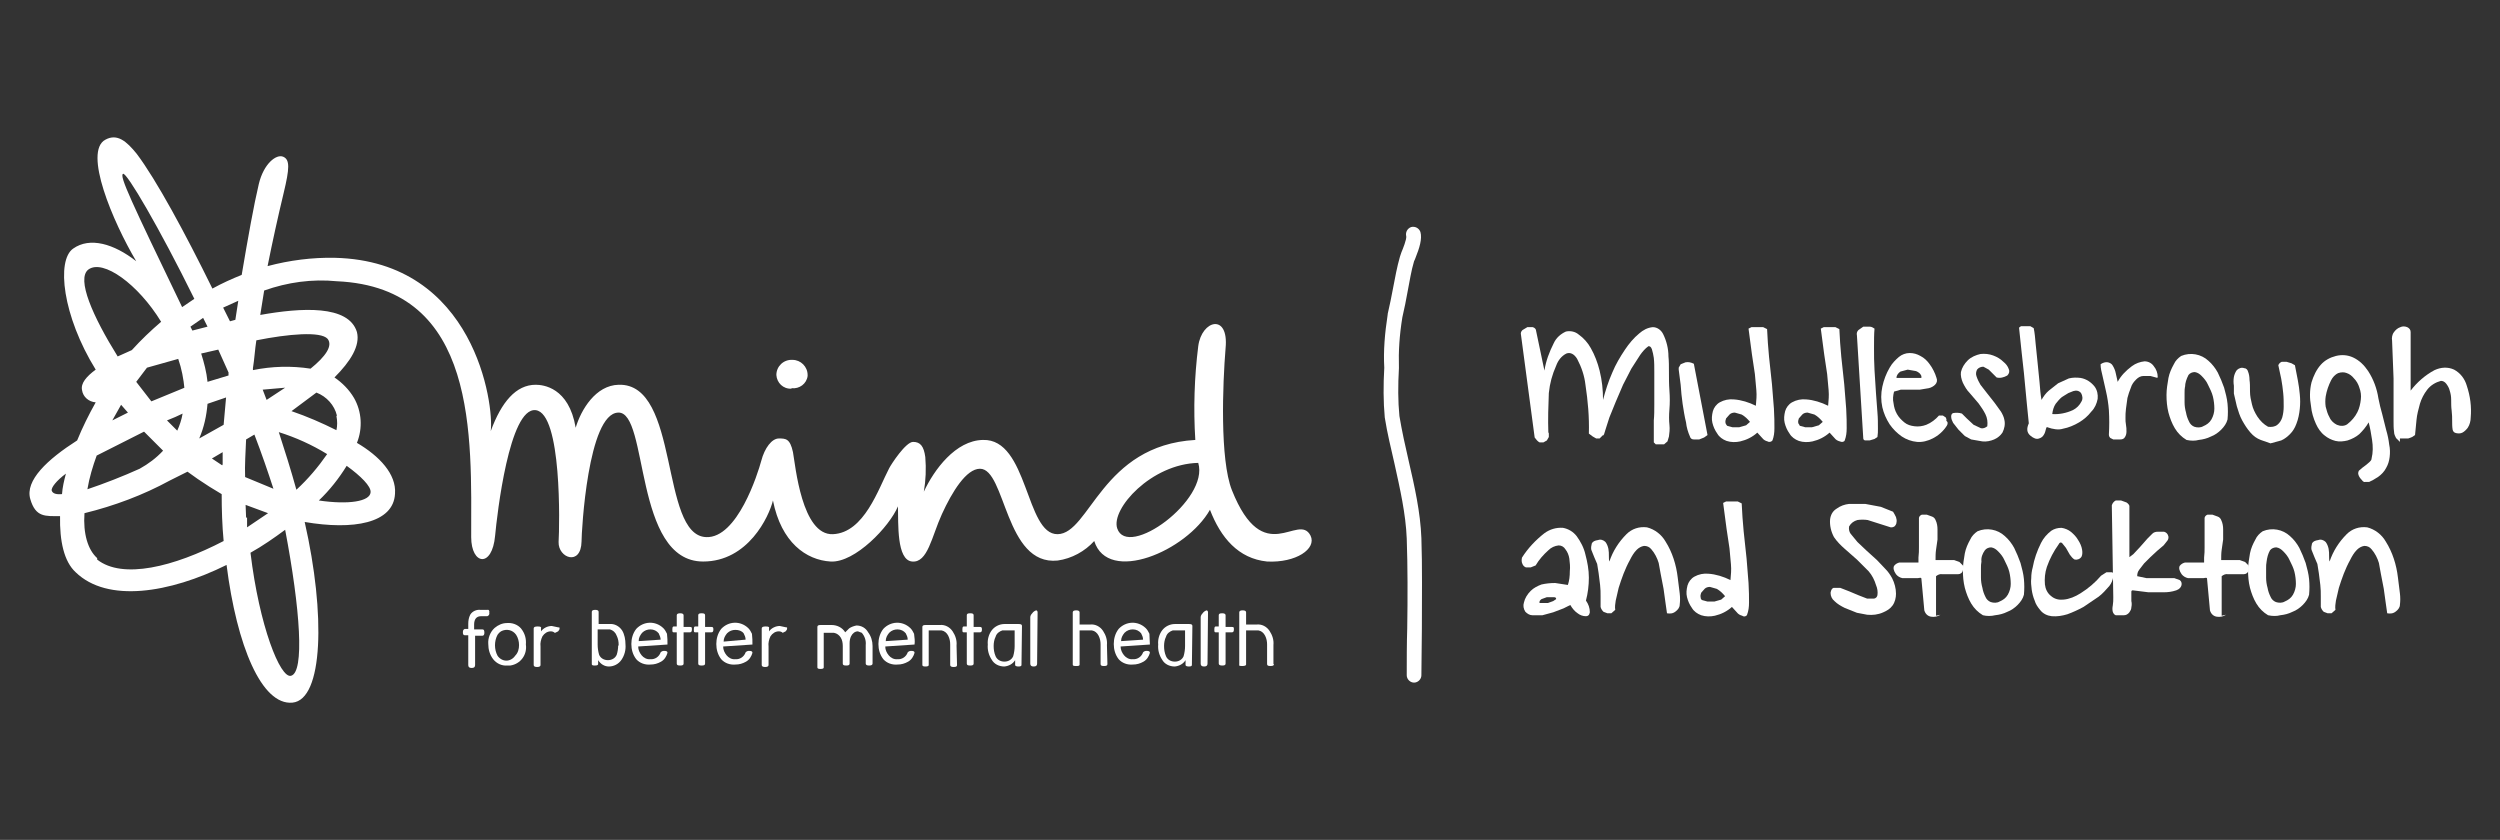 <?xml version="1.0" encoding="utf-8"?>
<!-- Generator: Adobe Illustrator 25.0.1, SVG Export Plug-In . SVG Version: 6.00 Build 0)  -->
<svg version="1.1" id="Layer_1" xmlns="http://www.w3.org/2000/svg" xmlns:xlink="http://www.w3.org/1999/xlink" x="0px" y="0px"
	 viewBox="0 0 512 172" style="enable-background:new 0 0 512 172;" xml:space="preserve">
<rect x="0" y="0" width="512" height="172" fill="#333333" stroke="none"/>
<style type="text/css">
	.st0{fill:#FFFFFF;}
</style>
<g>
	<path class="st0" d="M317.1,88.6c0.1,0,0.1,0.1,0.1,0.3v0.6l-0.4,0.7l-0.7,0.4h-0.8c-0.4-0.2-0.7-0.6-1-1l-2.8-21
		c-0.1-0.4,0-0.7,0.3-1l1-0.6h1.1c0.4,0.1,0.7,0.4,0.7,0.8l1.7,8.1c0.3-2,1-3.8,1.9-5.6c0.5-1.1,1.4-1.9,2.5-2.4
		c0.9-0.2,1.9,0,2.6,0.6c1,0.7,1.9,1.7,2.5,2.8c0.8,1.4,1.4,3,1.8,4.6c0.5,2,0.7,4,0.7,6c0.5-1.9,1.1-3.8,1.9-5.6
		c0.7-1.7,1.6-3.2,2.6-4.7c0.8-1.2,1.8-2.4,2.9-3.3c0.8-0.7,1.7-1.2,2.8-1.3c0.9,0,1.7,0.6,2.1,1.4c0.7,1.4,1.1,3,1.1,4.6
		c0.1,0.9,0.1,2,0.1,3.2s0,2.5,0.1,3.8s0.1,2.6,0,3.8c-0.1,1.2-0.1,2.3,0,3.2s0,1.7-0.1,2.4c-0.2,0.6-0.3,1-0.3,1l-0.7,0.6h-1.7
		l-0.4-0.4v-4.5c0.1-1,0.1-2.1,0.1-3.2s0-2.3,0-3.5s0-2.3,0-3.3s0-1.9-0.1-2.8c-0.1-0.6-0.2-1.2-0.4-1.8c-0.2-0.5-0.4-0.6-0.7-0.6
		c-0.7,0.5-1.2,1.1-1.7,1.8l-1.8,2.8l-1.7,3.3l-1.5,3.5l-1.3,3.2l-0.8,2.5l-0.4,1.3V89l-0.8,0.8h-0.7l-0.7-0.4l-0.8-0.6
		c0.1-3.4-0.2-6.7-0.7-10c-0.2-1.8-0.8-3.6-1.7-5.3c-0.6-1-1.4-1.4-2.2-1.1c-1,0.5-1.7,1.4-2.1,2.5c-0.8,1.8-1.3,3.6-1.5,5.6
		C317.1,83.1,317,85.8,317.1,88.6z"/>
	<path class="st0" d="M349,89.6l-1,0.4h-1.1c-0.4,0-0.7-0.2-0.8-0.6c-0.4-0.9-0.7-1.9-0.8-2.9c-0.3-1.2-0.5-2.5-0.7-3.8
		s-0.3-2.6-0.4-3.9l-0.4-3.1v-0.4l0.4-0.7l1-0.4c0.6-0.1,1.1,0,1.7,0.3l2.8,14.6L349,89.6z"/>
	<path class="st0" d="M362,90.4c-0.4-0.1-0.8-0.3-1.1-0.7l-1-1.1c-1,0.9-2.2,1.5-3.5,1.8c-0.9,0.2-1.9,0.2-2.8-0.1
		c-0.8-0.3-1.5-0.8-1.9-1.5c-0.5-0.7-0.8-1.4-1-2.2c-0.2-0.8-0.1-1.6,0.1-2.4c0.2-0.7,0.7-1.4,1.4-1.8c0.9-0.5,1.9-0.7,2.9-0.6
		c1.5,0.1,3.1,0.6,4.5,1.3c0.1-1.1,0.2-2.1,0.1-3.2c-0.1-1-0.2-2.1-0.3-3.3l-0.6-4l-0.7-5.3l0.6-0.3h2.4l0.8,0.4
		c0.1,1.9,0.2,3.8,0.4,5.7l0.6,5.6l0.4,5c0.1,1.6,0.1,2.9,0.1,4c0,0.9-0.1,1.7-0.4,2.5C362.8,90.5,362.3,90.6,362,90.4z M353.7,87.2
		l1.1,0.3h1.4l1.4-0.4l0.8-0.7c-0.5-0.6-1-1.1-1.7-1.5l-1.4-0.4c-0.4,0-0.8,0.1-1.1,0.4l-0.7,0.8c-0.1,0.3-0.2,0.6-0.1,1
		c0.1,0.2,0.2,0.4,0.4,0.6h-0.1V87.2z"/>
	<path class="st0" d="M376.8,90.4c-0.4-0.1-0.8-0.3-1.1-0.7l-1-1.1c-1,0.9-2.2,1.5-3.5,1.8c-0.9,0.2-1.9,0.2-2.8-0.1
		c-0.8-0.3-1.5-0.8-1.9-1.5c-0.5-0.7-0.8-1.4-1-2.2c-0.2-0.8-0.1-1.6,0.1-2.4c0.2-0.7,0.7-1.4,1.4-1.8c0.9-0.5,1.9-0.7,2.9-0.6
		c1.5,0.1,3.1,0.6,4.5,1.3c0.1-1.1,0.2-2.1,0.1-3.2c-0.1-1-0.2-2.1-0.3-3.3l-0.6-4l-0.7-5.3l0.6-0.3h2.4l0.8,0.4
		c0.1,1.9,0.2,3.8,0.4,5.7l0.6,5.6l0.4,5c0.1,1.6,0.1,2.9,0.1,4c0,0.9-0.1,1.7-0.4,2.5C377.7,90.5,377.2,90.6,376.8,90.4z
		 M368.6,87.2l1.1,0.3h1.4l1.4-0.4l0.8-0.7c-0.5-0.6-1-1.1-1.7-1.5l-1.4-0.4c-0.4,0-0.8,0.1-1.1,0.4l-0.7,0.8
		c-0.1,0.3-0.2,0.6-0.1,1C368.4,86.8,368.5,87,368.6,87.2z"/>
	<path class="st0" d="M380.3,68.7c-0.1-0.4,0-0.8,0.3-1.1l1-0.7h1.3c0.4,0,0.7,0.2,1,0.4c-0.1,1.1-0.1,2.4-0.1,3.9s0,3,0.1,4.6
		s0.2,3.2,0.3,4.7s0.2,2.9,0.3,4c0.1,1.1,0.1,2.2,0.1,3.3c0,0.6,0,1.1-0.1,1.7l-0.6,0.4l-1,0.3H382c-0.2,0-0.4-0.2-0.4-0.4
		L380.3,68.7z"/>
	<path class="st0" d="M398.7,87.2c-0.7,1.1-1.7,2-2.9,2.6c-1,0.5-2.1,0.8-3.2,0.7c-1.1-0.1-2.2-0.5-3.1-1.1c-1-0.7-1.8-1.5-2.5-2.5
		c-0.7-1.1-1.2-2.2-1.5-3.5c-0.3-1.4-0.3-2.8,0-4.2c0.3-1.4,0.8-2.7,1.5-3.9c0.5-0.9,1.2-1.6,1.9-2.2c0.6-0.5,1.4-0.8,2.2-0.8
		c0.8,0,1.5,0.2,2.2,0.6c0.8,0.4,1.4,1,1.9,1.7c0.6,0.8,1.1,1.8,1.4,2.8c0.2,0.5,0.1,1-0.3,1.4c-0.3,0.3-0.8,0.6-1.3,0.7l-1.8,0.3
		h-3.9l-1.4,0.4c-0.2,0.8-0.3,1.6-0.1,2.4c0.1,0.8,0.3,1.5,0.7,2.2c0.4,0.7,0.9,1.2,1.5,1.7s1.3,0.7,2.1,0.8c0.8,0.1,1.6,0,2.4-0.3
		c1-0.4,1.9-1.1,2.6-1.9h0.8l0.6,0.4c0.1,0.2,0.2,0.5,0.1,0.7C399,86.4,398.9,86.9,398.7,87.2z M393.5,77c-0.2-0.5-0.6-0.8-1.1-1
		l-1.7-0.3l-1.5,0.4c-0.4,0.3-0.8,0.7-0.8,1.3h5.1V77z"/>
	<path class="st0" d="M403.7,90l-1.3-0.7l-1.3-1.3l-1.1-1.4c-0.2-0.4-0.4-0.8-0.4-1.3c0-0.3,0.1-0.6,0.4-0.7
		c0.6-0.1,1.2-0.1,1.8,0.1l1,1l1.4,1.3l1.5,0.7c0.5,0.1,0.9-0.1,1.3-0.4c0.1-0.9,0-1.7-0.4-2.5s-0.9-1.5-1.4-2.2l-1.8-2.1
		c-0.6-0.6-1-1.3-1.4-2.1c-0.3-0.7-0.5-1.5-0.4-2.2c0.2-0.9,0.7-1.7,1.4-2.4c0.7-0.7,1.7-1.1,2.6-1.3c0.9-0.1,1.8,0,2.6,0.3
		c0.8,0.3,1.5,0.7,2.1,1.3c0.5,0.4,0.9,0.9,1.1,1.5c0.2,0.4,0.1,0.9-0.3,1.3c-0.7,0.4-1.5,0.6-2.2,0.4l-0.6-0.6l-1-1l-1.1-0.6
		c-0.5,0-1,0.2-1.3,0.6c-0.2,0.4-0.3,0.9-0.1,1.4c0.2,0.6,0.5,1.2,0.8,1.7l1.4,1.8l1.5,1.9l1.3,1.8c0.3,0.5,0.6,1.1,0.7,1.7
		c0.2,0.9,0,1.8-0.4,2.6c-0.4,0.6-1,1.1-1.7,1.4s-1.6,0.5-2.4,0.4L403.7,90z"/>
	<path class="st0" d="M419.3,87.5c-0.1-0.1-0.2,0-0.3,0.4c-0.1,0.4-0.2,0.8-0.4,1.1c-0.2,0.4-0.6,0.7-1,0.8c-0.5,0.2-1.1,0-1.8-0.6
		c-0.7-0.6-0.8-1.4-0.3-2.5l-0.4-4l-0.6-6.3c-0.3-2.5-0.6-5.6-1-9.3l0.4-0.3h1.9l0.7,0.4c0.2,0.9,0.3,2,0.4,3.2l0.4,3.9l0.4,4
		c0.1,1.3,0.2,2.5,0.4,3.6c0.4-0.7,0.9-1.4,1.5-1.9l1.9-1.5l2.2-1c0.8-0.2,1.6-0.2,2.4-0.1c1.2,0.2,2.2,0.9,2.9,1.8
		c0.5,0.7,0.7,1.6,0.6,2.5c-0.2,1-0.6,1.9-1.3,2.6c-0.7,0.9-1.5,1.6-2.5,2.2s-2.2,1.1-3.3,1.3C421.6,88.1,420.4,87.9,419.3,87.5z
		 M424.6,80.1l-1,0.4l-1.3,0.8c-0.5,0.4-0.9,0.9-1.3,1.4c-0.4,0.6-0.6,1.3-0.7,2.1c1.4,0.1,2.9-0.2,4.2-0.8c0.8-0.4,1.4-1,1.8-1.8
		c0.3-0.5,0.2-1.2-0.1-1.7C425.8,80,425.2,79.9,424.6,80.1z"/>
	<path class="st0" d="M434.2,90h-1.4l-0.6-0.3c-0.2-0.2-0.3-0.4-0.3-0.7c0.1-1.7,0.1-3.3,0-5c-0.1-1.3-0.3-2.6-0.6-3.9l-0.7-3.1
		c-0.2-0.8-0.4-1.6-0.4-2.4c0.4-0.3,1-0.5,1.5-0.4c0.4,0.1,0.8,0.3,1,0.7c0.3,0.5,0.5,1,0.6,1.5l0.4,1.8c0.7-1.3,1.7-2.3,2.9-3.2
		c0.8-0.6,1.7-0.9,2.6-1c0.8,0,1.5,0.4,1.9,1c0.5,0.6,0.8,1.4,0.8,2.2c0,0.2-0.1,0.2-0.4,0.1l-1.1-0.3H439c-0.6,0-1.1,0.3-1.5,0.7
		c-0.5,0.5-0.9,1-1.1,1.7c-0.3,0.7-0.5,1.4-0.7,2.1c-0.1,0.7-0.2,1.5-0.3,2.2c-0.1,0.7-0.1,1.4-0.1,1.9s0,0.9,0.1,1.4
		s0.1,0.9,0.1,1.4c0,0.4-0.1,0.8-0.3,1.1C435,89.9,434.6,90,434.2,90z"/>
	<path class="st0" d="M447.8,90.1c-1-0.6-1.8-1.4-2.4-2.4s-1-2.1-1.3-3.2c-0.3-1.2-0.4-2.4-0.4-3.6s0.2-2.3,0.4-3.5
		c0.2-1,0.6-1.9,1.1-2.8c0.3-0.7,0.9-1.3,1.5-1.7c1.9-0.8,4.1-0.4,5.6,1c0.8,0.7,1.4,1.5,1.9,2.4c0.5,1,0.9,2,1.3,3.1
		c0.3,1.1,0.6,2.2,0.7,3.3c0.1,1.1,0.1,2.1,0,3.2c-0.2,0.8-0.7,1.5-1.3,2.1c-0.6,0.6-1.3,1.1-2.1,1.4c-0.8,0.4-1.6,0.6-2.5,0.7
		C449.6,90.3,448.7,90.3,447.8,90.1z M447.5,79.1c-0.1,0.5-0.1,0.9-0.1,1.4c0,0.6,0,1.2,0,1.9c0,0.7,0.1,1.4,0.3,2.1
		c0.1,0.6,0.3,1.2,0.6,1.8c0.2,0.5,0.6,0.9,1.1,1.1c0.6,0.2,1.3,0.2,1.8-0.1c0.7-0.3,1.3-0.7,1.7-1.4c0.4-0.7,0.6-1.5,0.6-2.2
		c0-0.8-0.1-1.7-0.3-2.5c-0.2-0.8-0.6-1.6-1-2.4c-0.3-0.7-0.8-1.3-1.3-1.8c-0.4-0.4-0.8-0.7-1.4-0.8c-0.5,0-1,0.2-1.3,0.6
		c-0.4,0.8-0.7,1.6-0.7,2.5L447.5,79.1L447.5,79.1z"/>
	<path class="st0" d="M463,90.1c-0.8-0.3-1.5-0.8-2.1-1.5c-0.7-0.8-1.2-1.6-1.7-2.5s-0.8-1.9-1.1-2.9c-0.2-0.9-0.4-1.8-0.6-2.6V79
		c-0.1-0.6-0.1-1.2,0-1.8c0.1-0.5,0.3-1,0.6-1.4c0.4-0.4,1-0.6,1.5-0.4c0.4,0,0.7,0.3,0.8,0.7c0.2,0.5,0.3,1.1,0.3,1.7
		c0.1,0.6,0.1,1.4,0.1,2.4c0,0.9,0.2,1.8,0.4,2.6c0.2,0.9,0.6,1.7,1.1,2.5c0.6,0.9,1.3,1.6,2.2,2.1c0.7,0.1,1.4,0,1.9-0.4
		s0.8-0.9,1-1.5c0.2-0.7,0.3-1.5,0.3-2.2c0-0.9,0-1.9-0.1-2.8s-0.2-1.9-0.4-2.9l-0.6-2.8c0.1-0.3,0.4-0.6,0.7-0.7h1l1,0.3l0.7,0.4
		l0.6,3.1c0.2,1,0.3,1.9,0.4,2.9s0.1,1.9,0,2.9s-0.3,2.1-0.7,3.1c-0.3,0.8-0.7,1.5-1.3,2.1c-0.5,0.5-1.1,1-1.8,1.3l-2.2,0.6
		L463,90.1z"/>
	<path class="st0" d="M483.7,98.3c-0.3-0.3-0.6-0.7-0.7-1.1c-0.1-0.3,0-0.6,0.1-0.8l0.7-0.6l0.8-0.6l0.7-0.6
		c0.2-0.2,0.4-0.4,0.4-0.7c0.3-1.2,0.3-2.5,0.1-3.8c-0.2-1.3-0.4-2.5-0.7-3.6c-0.5,0.9-1.2,1.7-1.9,2.4c-0.7,0.6-1.5,1-2.4,1.3
		c-0.8,0.2-1.7,0.3-2.5,0.1c-0.8-0.2-1.6-0.6-2.2-1.1c-0.8-0.6-1.4-1.5-1.8-2.4c-0.5-1.1-0.9-2.4-1-3.6c-0.3-1.6-0.3-3.3,0.1-4.9
		c0.4-1.3,1-2.6,1.9-3.6c0.8-0.9,1.9-1.5,3.1-1.8s2.4-0.2,3.5,0.3c1.3,0.6,2.3,1.6,3.1,2.8c1.1,1.7,1.8,3.6,2.1,5.6
		c0.2,1.1,0.5,2.2,0.8,3.3l0.8,3.2c0.3,1,0.5,2,0.6,2.9c0.2,0.9,0.2,1.8,0.1,2.6c-0.1,0.8-0.3,1.5-0.7,2.2c-0.4,0.8-1,1.4-1.7,1.9
		l-1,0.6l-0.8,0.4h-0.8C484.2,98.8,483.9,98.6,483.7,98.3z M476.3,81.2c-0.1,0.7-0.1,1.4,0,2.1c0.2,0.8,0.4,1.5,0.8,2.2
		c0.3,0.7,0.9,1.2,1.5,1.5c0.7,0.3,1.5,0.3,2.1-0.1c0.9-0.7,1.6-1.5,2.1-2.5c0.4-0.8,0.6-1.7,0.7-2.6c0.1-0.8,0-1.6-0.3-2.4
		c-0.2-0.7-0.6-1.4-1.1-1.9c-0.4-0.5-0.9-0.9-1.5-1.1c-0.5-0.2-1.1-0.2-1.7,0c-0.7,0.3-1.2,0.9-1.5,1.5
		C476.9,78.9,476.5,80,476.3,81.2z"/>
	<path class="st0" d="M491.5,90.5l-0.8-0.8c-0.2-0.4-0.4-0.8-0.4-1.3c-0.1-0.7-0.1-1.4-0.1-2.1c0-0.9,0-2.1,0-3.5s0-3.2,0-5.3
		c-0.1-2.1-0.2-4.7-0.3-7.7c-0.1-0.6,0-1.3,0.4-1.8c0.3-0.4,0.7-0.8,1.3-1c0.4-0.2,0.9-0.2,1.4,0c0.4,0.2,0.7,0.5,0.7,1v12
		c1.3-1.7,3-3.2,4.9-4.2c1.3-0.6,2.7-0.7,4-0.1c1.3,0.7,2.2,1.9,2.6,3.3c0.7,2.1,1,4.3,0.8,6.5c0,0.7-0.2,1.5-0.6,2.1
		c-0.3,0.4-0.7,0.8-1.1,1s-0.8,0.2-1.3,0.1c-0.4-0.1-0.6-0.3-0.7-0.7c-0.1-0.6-0.1-1.2-0.1-1.8c0-0.6,0-1.3-0.1-2.1
		c-0.1-0.7-0.1-1.5-0.1-2.2s-0.1-1.3-0.3-1.9c-0.1-0.5-0.4-1-0.7-1.4c-0.3-0.4-0.7-0.6-1.1-0.6c-1.1,0.3-2.1,0.9-2.8,1.8
		c-0.7,0.9-1.2,1.9-1.5,2.9c-0.3,1.1-0.6,2.2-0.7,3.3c-0.1,1.2-0.2,2.2-0.3,3.1l-0.6,0.4l-0.8,0.3h-1.7L491.5,90.5L491.5,90.5z"/>
	<path class="st0" d="M321.6,123.9l-1.4,0.7l-2.1,0.8l-2.2,0.6h-2.1c-0.5,0-1-0.3-1.4-0.7c-0.4-0.6-0.5-1.3-0.3-1.9
		c0.2-0.9,0.7-1.7,1.4-2.4c0.6-0.6,1.4-1,2.2-1.3c0.9-0.2,1.8-0.3,2.8-0.3l2.6,0.4c0.3-0.9,0.4-1.8,0.4-2.8c0.1-0.9,0-1.8-0.1-2.6
		c-0.1-0.7-0.4-1.4-0.8-1.9c-0.3-0.5-0.8-0.8-1.4-0.8c-0.8,0.1-1.5,0.4-2.1,1c-1,0.9-1.9,1.9-2.6,3.1l-1,0.4h-1
		c-0.3-0.1-0.6-0.4-0.7-0.7c-0.2-0.4-0.2-0.8-0.1-1.3c1.2-1.9,2.8-3.6,4.6-5c1.1-0.8,2.4-1.2,3.8-1.1c1.1,0.2,2.1,0.8,2.8,1.7
		c0.8,1.1,1.5,2.4,1.8,3.8c0.4,1.5,0.7,3.1,0.7,4.7s-0.2,3.2-0.6,4.7c0.5,0.7,0.8,1.5,0.8,2.4c-0.1,0.6-0.4,0.8-0.8,0.8
		c-0.6,0-1.2-0.2-1.7-0.6C322.5,125.2,322,124.6,321.6,123.9z M318.7,122.7c0-0.3-0.1-0.4-0.6-0.4h-1.3l-1.1,0.4
		c-0.3,0.2-0.5,0.5-0.4,0.8h1.7l1.1-0.4L318.7,122.7z"/>
	<path class="st0" d="M341.4,125.6l-0.3-2.1l-0.4-2.9l-0.6-3.1l-0.4-2.2c-0.3-1-0.8-2-1.5-2.8c-0.4-0.5-0.9-0.7-1.5-0.7
		c-0.6,0.1-1.1,0.4-1.5,0.8c-0.6,0.6-1,1.3-1.4,2.1c-0.5,0.9-0.9,1.8-1.3,2.8s-0.7,2-1,2.9c-0.2,0.9-0.4,1.8-0.6,2.6
		c-0.1,0.6-0.2,1.3-0.1,1.9l-0.8,0.7h-0.8l-0.8-0.3c-0.3-0.3-0.5-0.6-0.6-1c0-0.6,0-1.3,0-2.1c0-0.8,0-1.6-0.1-2.4
		c-0.1-0.7-0.2-1.5-0.3-2.4c-0.1-0.7-0.2-1.3-0.3-1.9l-0.6-1.4c-0.2-0.5-0.4-1-0.6-1.5c-0.1-0.4,0-0.9,0.1-1.3
		c0.2-0.4,0.6-0.6,1.3-0.7c0.5-0.2,1.1,0,1.5,0.4c0.3,0.4,0.5,0.9,0.6,1.4s0.1,1,0.1,1.5c0,0.4,0,0.8,0.1,1.1c0.7-2.1,1.9-4,3.5-5.6
		c1.1-1.1,2.6-1.6,4.2-1.4c1.6,0.4,3,1.5,3.8,2.9c1.4,2.2,2.2,4.8,2.5,7.4l0.4,3.2c0.1,0.8,0.1,1.6,0,2.4c0,0.5-0.4,1-0.8,1.3
		C342.6,125.7,342,125.7,341.4,125.6z"/>
	<path class="st0" d="M356.8,126.1c-0.4-0.1-0.8-0.3-1.1-0.7l-1-1.1c-1,0.9-2.2,1.5-3.5,1.8c-0.9,0.2-1.9,0.2-2.8-0.1
		c-0.8-0.3-1.5-0.8-1.9-1.5c-0.5-0.7-0.8-1.4-1-2.2c-0.2-0.8-0.1-1.6,0.1-2.4c0.2-0.7,0.7-1.4,1.4-1.8c0.9-0.5,1.9-0.7,2.9-0.6
		c1.5,0.1,3.1,0.6,4.5,1.3c0.1-1.1,0.2-2.1,0.1-3.2c-0.1-1-0.2-2.1-0.3-3.3l-0.6-4l-0.7-5.3l0.6-0.3h2.4l0.8,0.4
		c0.1,1.9,0.2,3.8,0.4,5.7l0.6,5.6l0.4,5c0.1,1.6,0.1,2.9,0.1,4c0,0.9-0.1,1.7-0.4,2.5C357.7,126.2,357.2,126.4,356.8,126.1z
		 M348.6,122.9l1.1,0.3h1.4l1.4-0.4l0.8-0.7c-0.5-0.6-1-1.1-1.7-1.5l-1.4-0.4c-0.4,0-0.8,0.1-1.1,0.4l-0.7,0.8
		c-0.1,0.3-0.2,0.6-0.1,1C348.3,122.6,348.4,122.8,348.6,122.9z"/>
	<path class="st0" d="M382.4,125.9l-2.1-0.4l-2.5-1c-0.8-0.4-1.5-0.8-2.1-1.4c-0.5-0.4-0.8-1-0.8-1.7c0.1-0.6,0.3-0.9,0.6-1h1.4
		l1.8,0.7l1.9,0.8l1.8,0.7h1.4c0.4-0.1,0.6-0.3,0.7-0.7c0.1-0.7,0-1.4-0.3-2.1c-0.3-1-0.8-2-1.5-2.8l-2.4-2.4l-2.5-2.2
		c-0.8-0.7-1.6-1.5-2.2-2.4c-0.6-1.1-0.9-2.4-0.8-3.6c0.1-0.9,0.5-1.7,1.3-2.2c0.8-0.6,1.7-0.9,2.6-1h3.3l3.2,0.6l2.5,1
		c0.2,0.3,0.4,0.7,0.6,1.1c0.1,0.4,0.2,0.7,0.1,1.1c0,0.3-0.2,0.6-0.4,0.8c-0.3,0.2-0.7,0.3-1.1,0.1l-2.2-0.7l-2.2-0.7
		c-0.7-0.1-1.4-0.1-2.1,0c-0.7,0.2-1.3,0.6-1.7,1.3c-0.1,0.5,0,1.1,0.3,1.5l1.4,1.7l1.9,1.8l2.1,1.9l1.8,1.9
		c0.5,0.5,0.9,1.1,1.3,1.8c0.5,1,0.8,2.1,0.8,3.2c0,0.8-0.2,1.7-0.7,2.4c-0.5,0.7-1.2,1.1-1.9,1.4
		C384.6,125.9,383.5,126,382.4,125.9z"/>
	<path class="st0" d="M397.4,125.9c-0.6,0.4-1.3,0.5-1.9,0.4c-0.7-0.1-1.2-0.6-1.4-1.3l-0.6-6.5c0-0.2-0.2-0.2-0.7-0.1h-3.2
		c-0.5-0.1-1-0.4-1.3-0.8c-0.5-0.7-0.6-1.3-0.4-1.7c0.3-0.4,0.7-0.6,1.1-0.7h3.9v-1c0.1-0.8,0.1-1.5,0.1-2.1s0-1.2,0-1.8
		s0-1.3,0-1.8v-2.4c0-0.3,0.3-0.6,0.6-0.7h1l1.1,0.4c0.3,0.1,0.6,0.4,0.7,0.7c0.3,0.6,0.4,1.3,0.4,1.9c0,0.7,0,1.4,0,2.1l-0.3,2.1
		c-0.1,0.7-0.1,1.4-0.1,2.1h3.8l1.1,0.4l0.7,0.7c0.1,0.3,0.1,0.7,0,1c-0.1,0.5-0.5,0.8-1,0.8h-3.2c-0.5-0.1-0.9,0.1-1.3,0.4
		c0,0,0,0.3,0,0.7v7.4L397.4,125.9z"/>
	<path class="st0" d="M406.1,126c-1-0.6-1.8-1.4-2.4-2.4s-1-2.1-1.3-3.2c-0.3-1.2-0.4-2.4-0.4-3.6s0.2-2.3,0.4-3.5
		c0.2-1,0.6-1.9,1.1-2.8c0.3-0.7,0.9-1.3,1.5-1.7c1.9-0.8,4.1-0.4,5.6,1c0.8,0.7,1.4,1.5,1.9,2.4c0.5,1,0.9,2,1.3,3.1
		c0.3,1.1,0.6,2.2,0.7,3.3c0.1,1.1,0.1,2.1,0,3.2c-0.2,0.8-0.7,1.5-1.3,2.1c-0.6,0.6-1.3,1.1-2.1,1.4c-0.8,0.4-1.6,0.6-2.5,0.7
		C407.8,126.2,406.9,126.2,406.1,126z M405.8,115c-0.1,0.5-0.1,0.9-0.1,1.4c0,0.6,0,1.2,0,1.9c0,0.7,0.1,1.4,0.3,2.1
		c0.1,0.6,0.3,1.2,0.6,1.8c0.2,0.5,0.6,0.9,1.1,1.1c0.6,0.2,1.3,0.2,1.8-0.1c0.7-0.3,1.3-0.7,1.7-1.4c0.4-0.7,0.6-1.5,0.6-2.2
		c0-0.8-0.1-1.7-0.3-2.5c-0.2-0.8-0.6-1.6-1-2.4c-0.3-0.7-0.8-1.3-1.3-1.8c-0.4-0.4-0.8-0.7-1.4-0.8c-0.5,0-1,0.2-1.3,0.6
		C406,113.4,405.7,114.2,405.8,115L405.8,115L405.8,115z"/>
	<path class="st0" d="M432.8,118.1c-0.1,0.7-0.4,1.4-0.8,1.9c-0.7,0.8-1.4,1.6-2.2,2.2l-3.1,2.1c-1.1,0.6-2.2,1.1-3.3,1.5
		c-1,0.3-2.1,0.5-3.2,0.4c-0.9-0.1-1.8-0.5-2.4-1.3c-0.5-0.6-0.9-1.2-1.1-1.9c-0.3-0.7-0.5-1.5-0.6-2.2c-0.1-0.8-0.2-1.6-0.1-2.4
		c0-0.7,0.1-1.5,0.3-2.2c0.3-1.7,0.9-3.4,1.7-5c0.5-1,1.2-1.8,2.1-2.5c0.6-0.4,1.3-0.6,2.1-0.6c0.7,0.1,1.4,0.4,1.9,0.8
		c0.6,0.5,1.1,1,1.5,1.7c0.4,0.6,0.7,1.3,0.8,1.9c0.1,0.5,0.1,1.1-0.1,1.5c-0.3,0.5-0.9,0.7-1.4,0.6c-0.4-0.2-0.7-0.6-1-1l-0.8-1.4
		l-0.8-1c-0.3-0.2-0.5-0.1-0.7,0.3c-1,1.4-1.8,2.9-2.4,4.6c-0.4,1.2-0.5,2.4-0.4,3.6c0.1,0.9,0.5,1.8,1.3,2.4
		c0.7,0.6,1.6,0.8,2.5,0.7c1.2-0.1,2.4-0.6,3.5-1.3c1.6-1,3-2.2,4.2-3.6l1.1-0.7h1.1l0.7,0.3C433,117.8,432.9,118,432.8,118.1z"/>
	<path class="st0" d="M435,126h-1.7c-0.3-0.1-0.5-0.4-0.6-0.7c-0.1-0.4-0.1-0.8,0-1.3c0.1-0.6,0.1-1.1,0.1-1.7l-0.3-18.8
		c0.1-0.4,0.4-0.8,0.8-1h1.1l1.1,0.4c0.3,0.2,0.5,0.4,0.6,0.7c0,0.3,0,0.6,0,1.1v1.8c0,0.6,0,1.4,0,2.2s0,1.6,0,2.2s0,1.3,0,1.9
		s0,1.1,0,1.3l0.8-0.6l1.4-1.5l1.5-1.7l1-1c0.3-0.3,0.7-0.4,1.1-0.4h1.3c0.4,0.1,0.7,0.4,0.8,0.7c0.2,0.4,0.1,0.8-0.1,1.1l-0.8,1
		l-1.3,1.1l-1.4,1.3l-1.3,1.3l-1,1.3c-0.3,0.4-0.4,0.8-0.4,1.3l1.9,0.4h5.7l1.1,0.4c0.3,0.2,0.4,0.5,0.4,0.8c0,0.6-0.5,1.1-1.1,1.3
		c-0.9,0.3-1.7,0.4-2.6,0.4H440l-3.2-0.4c-0.2,0-0.3,0.1-0.3,0.3c0,0.3,0,0.6,0,0.8v1.1c0.1,0.4,0.1,0.8,0,1.3c0,0.4-0.2,0.7-0.4,1
		C435.8,125.8,435.4,126,435,126z"/>
	<path class="st0" d="M455.9,125.9c-0.6,0.4-1.3,0.5-1.9,0.4c-0.7-0.1-1.2-0.6-1.4-1.3l-0.6-6.5c0-0.2-0.2-0.2-0.7-0.1h-3.2
		c-0.5-0.1-1-0.4-1.3-0.8c-0.5-0.7-0.6-1.3-0.4-1.7c0.3-0.4,0.7-0.6,1.1-0.7h3.9v-1c0.1-0.8,0.1-1.5,0.1-2.1s0-1.2,0-1.8
		s0-1.3,0-1.8v-2.4c0-0.3,0.3-0.6,0.6-0.7h1l1.1,0.4c0.3,0.1,0.6,0.4,0.7,0.7c0.3,0.6,0.4,1.3,0.4,1.9c0,0.7,0,1.4,0,2.1l-0.3,2.1
		c-0.1,0.7-0.1,1.4-0.1,2.1h3.8l1.1,0.4l0.7,0.7c0.1,0.3,0.1,0.7,0,1c-0.1,0.5-0.5,0.8-1,0.8h-3.2c-0.5-0.1-0.9,0.1-1.3,0.4
		c0,0,0,0.3,0,0.7v7.4L455.9,125.9z"/>
	<path class="st0" d="M464.5,126c-1-0.6-1.8-1.4-2.4-2.4s-1-2.1-1.3-3.2c-0.3-1.2-0.4-2.4-0.4-3.6s0.2-2.3,0.4-3.5
		c0.2-1,0.6-1.9,1.1-2.8c0.3-0.7,0.9-1.3,1.5-1.7c1.9-0.8,4.1-0.4,5.6,1c0.8,0.7,1.4,1.5,1.9,2.4c0.5,1,0.9,2,1.3,3.1
		c0.3,1.1,0.6,2.2,0.7,3.3c0.1,1.1,0.1,2.1,0,3.2c-0.2,0.8-0.7,1.5-1.3,2.1c-0.6,0.6-1.3,1.1-2.1,1.4c-0.8,0.4-1.6,0.6-2.5,0.7
		C466.3,126.2,465.4,126.2,464.5,126z M464.2,115c-0.1,0.5-0.1,0.9-0.1,1.4c0,0.6,0,1.2,0,1.9c0,0.7,0.1,1.4,0.3,2.1
		c0.1,0.6,0.3,1.2,0.6,1.8c0.2,0.5,0.6,0.9,1.1,1.1c0.6,0.2,1.3,0.2,1.8-0.1c0.7-0.3,1.3-0.7,1.7-1.4c0.4-0.7,0.6-1.5,0.6-2.2
		c0-0.8-0.1-1.7-0.3-2.5c-0.2-0.8-0.6-1.6-1-2.4c-0.3-0.7-0.8-1.3-1.3-1.8c-0.4-0.4-0.8-0.7-1.4-0.8c-0.5,0-1,0.2-1.3,0.6
		C464.5,113.4,464.3,114.2,464.2,115z"/>
	<path class="st0" d="M488.9,125.6l-0.3-2.1l-0.4-2.9l-0.6-3.1l-0.4-2.2c-0.3-1-0.8-2-1.5-2.8c-0.4-0.5-0.9-0.7-1.5-0.7
		c-0.6,0.1-1.1,0.4-1.5,0.8c-0.6,0.6-1,1.3-1.4,2.1c-0.5,0.9-0.9,1.8-1.3,2.8s-0.7,2-1,2.9c-0.2,0.9-0.4,1.8-0.6,2.6
		c-0.1,0.6-0.2,1.3-0.1,1.9l-0.8,0.7h-0.8l-0.8-0.3c-0.3-0.3-0.5-0.6-0.6-1c0-0.6,0-1.3,0-2.1c0-0.8,0-1.6-0.1-2.4
		c-0.1-0.7-0.2-1.5-0.3-2.4c-0.1-0.7-0.2-1.3-0.3-1.9l-0.6-1.4c-0.2-0.5-0.4-1-0.6-1.5c-0.1-0.4,0-0.9,0.1-1.3
		c0.2-0.4,0.6-0.6,1.3-0.7c0.5-0.2,1.1,0,1.5,0.4c0.3,0.4,0.5,0.9,0.6,1.4s0.1,1,0.1,1.5c0,0.4,0,0.8,0.1,1.1c0.7-2.1,1.9-4,3.5-5.6
		c1.1-1.1,2.6-1.6,4.2-1.4c1.6,0.4,3,1.5,3.8,2.9c1.4,2.2,2.2,4.8,2.5,7.4l0.4,3.2c0.1,0.8,0.1,1.6,0,2.4c0,0.5-0.4,1-0.8,1.3
		C490.1,125.7,489.5,125.7,488.9,125.6z"/>
	<path class="st0" d="M289.6,139.8c-0.8,0-1.5-0.7-1.5-1.5c0-3.1,0-6.4,0.1-9.6c0.1-6.3,0.1-12.7-0.1-18.4
		c-0.2-5.1-1.4-10.3-2.5-15.3c-0.7-3.1-1.5-6.3-2-9.5c-0.3-3.2-0.3-6.7-0.1-10.2c-0.2-3.4,0.1-7,0.7-10.9l0-0.1
		c0.4-1.8,0.8-3.6,1.1-5.3c0.4-2.1,0.8-4.3,1.4-6.4c0.1-0.3,0.2-0.6,0.3-0.9c0.3-0.7,1.1-2.7,1-3.3c-0.2-0.8,0.2-1.6,1-1.9
		c0.8-0.2,1.6,0.2,1.9,1c0.4,1.4-0.2,3.3-1,5.3c-0.1,0.3-0.2,0.5-0.3,0.7c-0.6,2-0.9,4.1-1.3,6.1c-0.3,1.8-0.7,3.6-1.1,5.4
		c-0.6,3.7-0.8,7-0.7,10.2l0,0.1l0,0.1c-0.2,3.5-0.2,6.8,0.1,9.8c0.5,3,1.2,6.2,1.9,9.2c1.2,5.2,2.4,10.5,2.6,15.8
		c0.2,5.7,0.1,12.2,0.1,18.5c0,3.2-0.1,6.4-0.1,9.6C291.1,139.1,290.4,139.8,289.6,139.8z"/>
	<path class="st0" d="M228.8,108.2c-1.3-4,7-13.2,16.6-13.4C247.7,102.4,230.9,114.6,228.8,108.2 M48.2,65.5l-1.1,0.3L45.7,63
		l3.1-1.4L48.2,65.5 M67.1,69.4c1.1,1.4-0.4,3.6-3.5,6.1c-3.9-0.6-7.9-0.5-11.8,0.3v-0.4c0.3-1.8,0.4-3.8,0.7-5.7
		C59,68.4,65.7,67.8,67.1,69.4 M68.9,85.2c0.2,1,0.2,2,0,2.9c-3-1.5-6-2.8-9.2-3.9l5.1-3.8c2.1,0.8,3.7,2.6,4.2,4.7 M75.9,100.8
		c-0.1,1.9-4.5,2.6-10.6,1.7c2.2-2.1,4.1-4.5,5.7-7.1C73.9,97.5,76,99.6,75.9,100.8 M59.6,138.4c-2.2,0.6-6.5-10.2-8.3-25.2
		c2.5-1.4,4.8-3,7.1-4.7C61.5,124.8,62.4,137.7,59.6,138.4 M19.9,114.3c-1.9-1.7-2.9-5-2.6-9.2c6.1-1.5,12-3.7,17.5-6.7l3.6-1.8
		l2.1,1.5c1.6,1.1,3.2,2.1,4.9,3.1c0,3.2,0.1,6.4,0.4,9.6c-10.2,5.3-20.7,7.9-25.9,3.8 M19.8,93.3l9.7-4.9l3.9,3.9
		c-1.4,1.5-3,2.7-4.8,3.7c-3.3,1.5-7.4,3.1-10.7,4.2C18.3,97.8,19,95.5,19.8,93.3 M26.2,84.5L23,86.1l1.8-3.2L26.2,84.5 M18.1,55.2
		c3-2.2,10.2,3,14.9,10.7c-2.1,1.8-4.1,3.7-6,5.8L24.1,73C19,64.8,15.6,57.1,18.1,55.2 M25.2,35.6c0.7-0.4,7.4,11,14.6,25.6
		l-2.5,1.7C26.8,41.1,24.4,36,25.2,35.6 M42.5,66.9l-3.1,0.8L39,66.9l2.6-1.8L42.5,66.9z M45.8,87l-5,2.8c1-2.3,1.5-4.7,1.7-7.1
		l3.8-1.3C46.1,83.3,46,85.1,45.8,87 M54.6,81.9l-0.8-2.1l4.6-0.4L54.6,81.9 M60.7,100.3c-1.1-4-2.4-8.1-3.6-11.8
		c3.5,1.1,6.8,2.6,9.9,4.5C65.2,95.6,63.1,98.1,60.7,100.3 M45.5,95.3l-2.1-1.4l2.2-1.3v2.5 M50.4,90l1.7-1
		c1.5,3.9,2.8,7.7,3.9,11.1l-5.8-2.4C50.1,95.3,50.3,92.6,50.4,90 M35.9,85.4l1.5-0.7c-0.2,1.2-0.6,2.4-1.1,3.5l-2.1-2.1L35.9,85.4
		 M37.8,79.4L31,82.2l-3.1-4l2.2-2.9l6.4-1.8c0.7,2,1.1,4.1,1.3,6.3 M50.4,106c0-0.8-0.1-1.8-0.1-2.6l4.6,1.7l-4.3,2.9v-2
		 M46.8,76.3v0.6l-4.3,1.3c-0.2-2-0.7-3.9-1.3-5.8l3.5-0.8l2.2,4.9 M12.7,101.2c-1.1,0.1-1.9-0.1-2.1-0.7s1-2.1,2.9-3.5
		C13.1,98.5,12.8,99.8,12.7,101.2 M268.4,109.7c-2.5-4.9-9.6,7-16.1-9.3c-2.5-6.3-1.9-21.8-1.3-29.1c0.7-7.2-4.9-5.8-5.6-0.4
		c-0.8,6.4-1,12.8-0.6,19.2c-19.2,1.1-21.6,19.2-28.2,19.3s-6-19.6-15.3-19.3c-5.6,0.1-10,6.1-12.1,10.6c0.4-2.3,0.5-4.7,0.3-7.1
		c-0.3-2.2-1-3.1-2.5-3.1s-4.5,4.6-4.9,5.4c-2.2,4.2-5.1,13.2-11.5,13.5s-7.7-14.1-8.2-16.8c-0.6-2.8-1.5-2.8-2.9-2.8
		s-2.9,1.9-3.6,4.6c-0.7,2.6-4.9,15.9-11.3,15.6c-9.5-0.4-5.3-31.6-17.9-31.2c-4.7,0.1-7.7,5.1-8.8,8.8c-1.4-8.3-6.7-8.8-8.2-8.8
		c-4,0-7,3.5-9.2,9.5c0.7-5.3-3.2-34.8-31.9-35.5c-4.6-0.1-9.3,0.5-13.8,1.7c1-5,2.1-10,3.3-15s1.3-6.8-0.1-7.4
		c-1.4-0.6-4,1.4-5,5.6s-2.2,10.9-3.5,18.6c-2,0.8-4,1.7-6,2.8C37.9,47.7,32,36.8,28,31.5c-2.1-2.6-4-4.2-6.4-2.9
		C17,31,23.1,45.4,27.9,53.5c-4.6-3.6-9.5-5-12.9-2.6c-3.5,2.4-2.2,13.8,4.6,24.8c-1.9,1.4-3.1,2.8-2.8,4.2c0.2,1.4,1.4,2.4,2.8,2.5
		c-1.4,2.5-2.7,5.1-3.8,7.8c-6.1,3.9-10.7,8.2-9.6,12s3.1,3.5,6.1,3.5c-0.1,5.1,0.8,9.3,3.2,11.5c6.5,6.3,19.2,4.3,30.9-1.5
		c2.1,16.6,7.2,28.8,13.5,28.2s6.8-18.1,2.5-37c9.9,1.7,18.2,0.3,18.5-5.8c0.3-4-3.2-7.7-7.8-10.4c1.2-3,1-6.4-0.6-9.2
		c-1-1.7-2.4-3.1-4-4.2c3.3-3.3,5.3-6.5,4.6-9.3c-1.7-5.6-11.4-5-19.8-3.5l0.8-5c4.8-1.7,9.8-2.4,14.9-1.9c29,1.3,27.5,32,27.5,52.4
		c0,5.7,4.3,6.4,4.9-0.3c0.4-4.3,2.9-26.3,8.3-25.7c5.4,0.6,4.9,23.7,4.7,27c-0.1,3.3,4.6,5,4.7-0.1c0-2.1,1.3-26.2,7.5-26.4
		c6.3-0.3,3.1,30.5,17.4,30.5c9.2,0,13.5-9.2,14.3-12.5c1.7,8.6,6.8,12.2,11.8,12.5s12.1-7.2,13.8-11.3c0.1,3.5-0.3,11,2.9,11.3
		s4-5.1,6.1-9.7s5-9.3,7.8-9.3c5.3,0,5.1,19.9,15.9,18.8c2.9-0.4,5.6-1.9,7.5-4c2.8,8.9,18.9,2.1,23.7-6.4c2.2,5.7,5.8,10,11.7,10.6
		C265.4,115.3,269.7,112.4,268.4,109.7"/>
	<path class="st0" d="M162.1,79.5c1.6,0.2,3.1-0.9,3.3-2.5c0-0.1,0-0.1,0-0.2c0-1.7-1.4-3.1-3.1-3.1c-1.8-0.1-3.3,1.3-3.3,3.1l0,0
		c0.1,1.6,1.4,2.9,3.1,2.8l0,0"/>
	<path class="st0" d="M100.2,125.5c0.1,0.3-0.1,0.6-0.4,0.7c-0.1,0-0.1,0-0.2,0h-1.1c-0.9,0-1.4,0.6-1.4,1.7v1h1.7
		c0.3,0,0.4,0.2,0.4,0.7c0,0.3-0.1,0.6-0.4,0.6h-1.5v6c0,0.4-0.2,0.6-0.7,0.6s-0.7-0.2-0.7-0.6v-6.1h-0.7c-0.3,0-0.4-0.2-0.4-0.6
		s0.1-0.6,0.4-0.7h0.7v-1c0-0.7,0.1-1.3,0.4-1.9c0.4-0.7,1.3-1.1,2.1-1h1.4C100.1,124.8,100.3,125.1,100.2,125.5
		C100.2,125.4,100.2,125.4,100.2,125.5z"/>
	<path class="st0" d="M107.7,132c0.3,2.1-1.1,4-3.2,4.3c-0.2,0-0.4,0-0.6,0c-1.1,0.1-2.2-0.4-2.9-1.3c-0.7-0.9-1-2-1-3.1
		c-0.1-1.2,0.4-2.5,1.3-3.3c0.7-0.6,1.6-1,2.5-1c1.1-0.1,2.2,0.3,2.9,1.1C107.5,129.7,107.8,130.8,107.7,132z M106.3,132.1
		c0-0.7-0.2-1.5-0.6-2.1c-0.7-1-2-1.3-3.1-0.7c-0.3,0.2-0.5,0.4-0.7,0.7c-0.7,1.3-0.7,3,0,4.3c0.4,0.6,1.1,1,1.8,1
		c0.7,0,1.4-0.4,1.8-1C106.1,133.7,106.3,132.9,106.3,132.1z"/>
	<path class="st0" d="M114.6,128.7c0,0.2-0.1,0.4-0.3,0.6l-0.6,0.3h-0.1c-0.2-0.2-0.5-0.3-0.8-0.3c-0.7,0-1.3,0.4-1.7,1
		c-0.3,0.6-0.5,1.4-0.4,2.1l0,0v3.8c0,0.3-0.3,0.4-0.7,0.4c-0.4,0-0.7-0.1-0.7-0.4v-7.5l0,0c0-0.3,0.3-0.4,0.8-0.4
		c0.6,0,0.8,0.1,0.7,0.4v0.6c0.5-0.7,1.4-1.1,2.2-1.1l1.4,0.3C114.5,128.4,114.6,128.5,114.6,128.7z"/>
	<path class="st0" d="M128.1,132c0.1,1.1-0.2,2.2-0.8,3.1c-0.6,0.9-1.6,1.4-2.6,1.4c-0.9,0-1.7-0.5-2.2-1.3v0.8
		c0,0.2-0.2,0.3-0.7,0.3s-0.6-0.1-0.6-0.3v-10.7c0-0.3,0.3-0.4,0.7-0.4c0.4,0,0.7,0.1,0.7,0.4v2.5h2.2c1-0.1,2,0.4,2.6,1.3
		C127.9,129.9,128.1,131,128.1,132z M126.7,132.1c0-0.7-0.1-1.3-0.4-1.9c-0.2-0.6-0.7-1.1-1.4-1.3h-2.5v3.1c0,0.7,0.1,1.4,0.3,2.1
		c0.3,0.7,1,1.1,1.8,1.1s1.5-0.4,1.8-1.1c0.2-0.6,0.3-1.3,0.3-1.9h0.1V132.1z"/>
	<path class="st0" d="M136.7,132L136.7,132l-6,0.4c0,0.7,0.3,1.3,0.7,1.8s1.1,0.9,1.8,0.8c0.9,0.1,1.8-0.5,2.1-1.4
		c0.2-0.2,0.4-0.3,0.7-0.3c0.5,0,0.7,0.1,0.7,0.4l0,0c-0.2,0.7-0.6,1.4-1.3,1.8c-0.7,0.4-1.4,0.6-2.2,0.6c-1.1,0.1-2.2-0.3-2.9-1.1
		c-0.7-0.9-1-2-1-3.1s0.3-2.2,1-3.1c1.5-1.6,3.9-1.7,5.5-0.2c0,0,0,0,0.1,0.1c0.3,0.3,0.5,0.7,0.7,1.1
		C136.7,130.6,136.7,131.3,136.7,132z M135.3,131c0-0.4-0.2-0.9-0.4-1.3c-0.4-0.5-1-0.8-1.7-0.8c-0.6,0-1.2,0.2-1.7,0.7
		c-0.4,0.5-0.7,1-0.7,1.7L135.3,131z"/>
	<path class="st0" d="M141.7,128.9c0,0.4-0.1,0.6-0.4,0.6H140v6.4c0,0.3-0.2,0.4-0.7,0.4s-0.7-0.1-0.7-0.4v-6.4H138
		c-0.3,0-0.3-0.1-0.3-0.6s0.1-0.6,0.3-0.6h0.6V126c0-0.3,0.3-0.4,0.7-0.4s0.7,0.1,0.7,0.4v2.4h1.3
		C141.7,128.4,141.7,128.5,141.7,128.9z"/>
	<path class="st0" d="M146.1,128.9c0,0.4-0.1,0.6-0.4,0.6h-1.3v6.4c0,0.3-0.2,0.4-0.7,0.4s-0.7-0.1-0.7-0.4v-6.4h-0.6
		c-0.3,0-0.3-0.1-0.3-0.6s0.1-0.6,0.3-0.6h0.6V126c0-0.3,0.2-0.4,0.7-0.4s0.7,0.1,0.7,0.4v2.4h1.3
		C146,128.4,146.1,128.5,146.1,128.9z"/>
	<path class="st0" d="M154.1,132L154.1,132l-6,0.4c0,0.7,0.3,1.3,0.7,1.8s1.1,0.9,1.8,0.8c0.9,0.1,1.8-0.5,2.1-1.4
		c0.2-0.2,0.4-0.3,0.7-0.3c0.5,0,0.7,0.1,0.7,0.4l0,0c-0.2,0.7-0.6,1.4-1.3,1.8c-0.7,0.4-1.4,0.6-2.2,0.6c-1.1,0.1-2.2-0.3-2.9-1.1
		c-0.7-0.9-1-2-1-3.1s0.3-2.2,1-3.1c1.5-1.6,3.9-1.7,5.5-0.2c0,0,0,0,0.1,0.1c0.3,0.3,0.5,0.7,0.7,1.1
		C154.1,130.6,154.1,131.3,154.1,132z M152.7,131c0-0.5-0.2-0.9-0.4-1.3c-0.4-0.5-1-0.7-1.7-0.7c-0.6,0-1.2,0.2-1.7,0.7
		c-0.4,0.5-0.7,1-0.7,1.7L152.7,131z"/>
	<path class="st0" d="M161.2,128.7c0,0.2-0.1,0.4-0.3,0.6l-0.6,0.3l0,0c-0.2-0.2-0.5-0.3-0.8-0.3c-0.7,0-1.3,0.4-1.7,1
		c-0.3,0.6-0.5,1.4-0.4,2.1l0,0v3.8c0,0.3-0.3,0.4-0.7,0.4s-0.7-0.1-0.7-0.4v-7.5l0,0c0-0.3,0.3-0.4,0.8-0.4c0.6,0,0.8,0.1,0.7,0.4
		v0.6c0.5-0.7,1.4-1.1,2.2-1.1l1.4,0.3C161.2,128.4,161.2,128.5,161.2,128.7z"/>
	<path class="st0" d="M178.7,132.3L178.7,132.3v3.6c0,0.3-0.3,0.4-0.7,0.4s-0.7-0.1-0.7-0.4v-3.8c0.1-0.9-0.2-1.8-0.8-2.5l-0.8-0.3
		c-0.6,0-1.1,0.4-1.4,1c-0.2,0.4-0.3,0.9-0.3,1.4l0,0v4.2c0,0.3-0.2,0.4-0.7,0.4s-0.7-0.1-0.7-0.4l0,0v-3.6l0,0
		c0-0.6-0.1-1.2-0.4-1.7c-0.3-0.5-0.8-0.9-1.4-1h-2.1v7.1c0,0.2-0.2,0.3-0.7,0.3c-0.4,0-0.6-0.1-0.6-0.3v-8.3c0-0.3,0.2-0.4,0.7-0.4
		h2.2c1.1,0,2.2,0.5,2.8,1.5l0.8-0.8c0.4-0.3,1-0.5,1.5-0.6c1,0,1.9,0.5,2.4,1.4C178.4,130.3,178.7,131.3,178.7,132.3z"/>
	<path class="st0" d="M187.3,132L187.3,132l-6,0.4c0,0.7,0.3,1.3,0.7,1.8s1.1,0.9,1.8,0.8c0.9,0.1,1.8-0.5,2.1-1.4
		c0.2-0.2,0.4-0.3,0.7-0.3c0.5,0,0.7,0.1,0.7,0.4l0,0c-0.2,0.7-0.6,1.4-1.3,1.8c-0.7,0.4-1.4,0.6-2.2,0.6c-1.1,0.1-2.2-0.3-2.9-1.1
		c-0.7-0.9-1-2-1-3.1s0.3-2.2,1-3.1c1.5-1.6,3.9-1.7,5.5-0.2c0,0,0,0,0.1,0.1c0.3,0.3,0.5,0.7,0.7,1.1
		C187.3,130.6,187.4,131.3,187.3,132z M185.9,131c0-0.5-0.2-0.9-0.4-1.3c-0.4-0.5-1-0.8-1.7-0.8c-0.6,0-1.2,0.2-1.7,0.7
		c-0.4,0.5-0.7,1-0.7,1.7L185.9,131z"/>
	<path class="st0" d="M196,136.2c0,0.3-0.2,0.4-0.7,0.4c-0.4,0-0.7-0.1-0.7-0.4V132c0-0.6-0.1-1.2-0.4-1.8c-0.3-0.6-0.8-1-1.4-1.1
		h-2.6v7.1c0,0.2-0.2,0.3-0.7,0.3c-0.4,0-0.6-0.1-0.6-0.3v-7.8c0-0.3,0.2-0.4,0.7-0.4h2.9c1-0.1,2,0.4,2.6,1.3s0.9,1.9,0.8,2.9
		L196,136.2z"/>
	<path class="st0" d="M201.1,128.9c0,0.4-0.1,0.6-0.4,0.6h-1.3v6.4c0,0.3-0.2,0.4-0.7,0.4s-0.7-0.1-0.7-0.4v-6.4h-0.6
		c-0.3,0-0.3-0.1-0.3-0.6s0.1-0.6,0.3-0.6h0.6V126c0-0.3,0.2-0.4,0.7-0.4s0.7,0.1,0.7,0.4v2.4h1.3
		C201,128.4,201.1,128.5,201.1,128.9z"/>
	<path class="st0" d="M209.2,136.2c0,0.2-0.2,0.3-0.6,0.3c-0.4,0-0.7-0.1-0.7-0.3v-1c-0.5,0.8-1.3,1.2-2.2,1.3
		c-1.1,0-2.1-0.5-2.6-1.4c-0.6-0.9-0.9-2-0.8-3.1c-0.1-1,0.2-2.1,0.8-2.9c0.6-0.8,1.6-1.3,2.6-1.3h2.9c0.5,0,0.7,0.1,0.7,0.4
		L209.2,136.2z M207.8,129.1h-2.5c-0.6,0.2-1.2,0.6-1.4,1.3c-0.3,0.6-0.4,1.3-0.4,1.9c0,0.7,0.1,1.4,0.4,2.1c0.3,0.7,1,1.1,1.8,1.1
		s1.5-0.4,1.8-1.1c0.2-0.7,0.3-1.4,0.3-2.1L207.8,129.1L207.8,129.1z"/>
	<path class="st0" d="M212.4,135.9c0,0.4-0.2,0.6-0.7,0.6s-0.7-0.2-0.7-0.6v-9.5c0-0.3,0.2-0.6,0.4-0.8c0.2-0.3,0.5-0.5,0.8-0.6
		c0.1,0,0.3,0.1,0.3,0.4L212.4,135.9z"/>
	<path class="st0" d="M226.8,136c0,0.3-0.2,0.4-0.7,0.4s-0.7-0.1-0.7-0.4v-4c0-0.6-0.1-1.2-0.4-1.8c-0.3-0.6-0.8-1-1.4-1.1h-2.5v7
		c0,0.3-0.3,0.3-0.8,0.3s-0.6-0.1-0.6-0.3v-10.7c0-0.3,0.3-0.4,0.7-0.4s0.7,0.1,0.7,0.4v2.5h2.2c1-0.1,2,0.4,2.6,1.3
		c0.6,0.9,0.9,1.9,0.8,2.9L226.8,136L226.8,136z"/>
	<path class="st0" d="M235.5,132L235.5,132l-6,0.4c0,0.7,0.3,1.3,0.7,1.8s1.1,0.9,1.8,0.8c0.9,0.1,1.8-0.5,2.1-1.4
		c0.2-0.2,0.4-0.3,0.7-0.3c0.5,0,0.7,0.1,0.7,0.4l0,0c-0.2,0.7-0.6,1.4-1.3,1.8c-0.7,0.4-1.4,0.6-2.2,0.6c-1.1,0.1-2.2-0.3-2.9-1.1
		c-0.7-0.9-1-2-1-3.1s0.3-2.2,1-3.1c1.5-1.6,3.9-1.7,5.5-0.2c0,0,0,0,0.1,0.1c0.3,0.3,0.5,0.7,0.7,1.1
		C235.4,130.6,235.5,131.3,235.5,132z M234.1,131c0-0.5-0.2-0.9-0.4-1.3c-0.4-0.5-1-0.8-1.7-0.8c-0.6,0-1.2,0.2-1.7,0.7
		c-0.4,0.5-0.7,1-0.7,1.7L234.1,131z"/>
	<path class="st0" d="M244.1,136.2c0,0.2-0.2,0.3-0.6,0.3c-0.4,0-0.7-0.1-0.7-0.3v-1c-0.5,0.8-1.3,1.2-2.2,1.3
		c-1.1,0-2.1-0.5-2.6-1.4c-0.6-0.9-0.9-2-0.8-3.1c-0.1-1,0.2-2.1,0.8-2.9c0.6-0.8,1.6-1.3,2.6-1.3h2.9c0.5,0,0.7,0.1,0.7,0.4
		L244.1,136.2z M242.7,129.1h-2.5c-0.6,0.2-1.2,0.6-1.4,1.3c-0.3,0.6-0.4,1.3-0.4,1.9c0,0.7,0.1,1.4,0.4,2.1c0.3,0.7,1,1.1,1.8,1.1
		s1.5-0.4,1.8-1.1c0.2-0.7,0.3-1.4,0.3-2.1L242.7,129.1L242.7,129.1z"/>
	<path class="st0" d="M247.3,135.9c0,0.4-0.2,0.6-0.7,0.6s-0.7-0.2-0.7-0.6v-9.5c0-0.3,0.2-0.6,0.4-0.8c0.2-0.3,0.5-0.5,0.8-0.6
		c0.1,0,0.3,0.1,0.3,0.4L247.3,135.9z"/>
	<path class="st0" d="M252.7,128.9c0,0.4-0.1,0.6-0.4,0.6H251v6.4c0,0.3-0.2,0.4-0.7,0.4c-0.4,0-0.7-0.1-0.7-0.4v-6.4H249
		c-0.3,0-0.3-0.1-0.3-0.6s0.1-0.6,0.3-0.6h0.6V126c0-0.3,0.2-0.4,0.7-0.4c0.4,0,0.7,0.1,0.7,0.4v2.4h1.3
		C252.7,128.4,252.7,128.5,252.7,128.9z"/>
	<path class="st0" d="M260.9,136c0,0.3-0.2,0.4-0.7,0.4s-0.7-0.1-0.7-0.4v-4c0-0.6-0.1-1.2-0.4-1.8s-0.8-1-1.4-1.1h-2.5v7
		c0,0.2-0.3,0.3-0.8,0.3c-0.6,0-0.7-0.1-0.6-0.3v-10.7c0-0.3,0.3-0.4,0.7-0.4s0.7,0.1,0.7,0.4v2.5h2.2c1-0.1,2,0.4,2.6,1.3
		c0.6,0.9,0.9,1.9,0.8,2.9v3.9H260.9z"/>
</g>
</svg>
